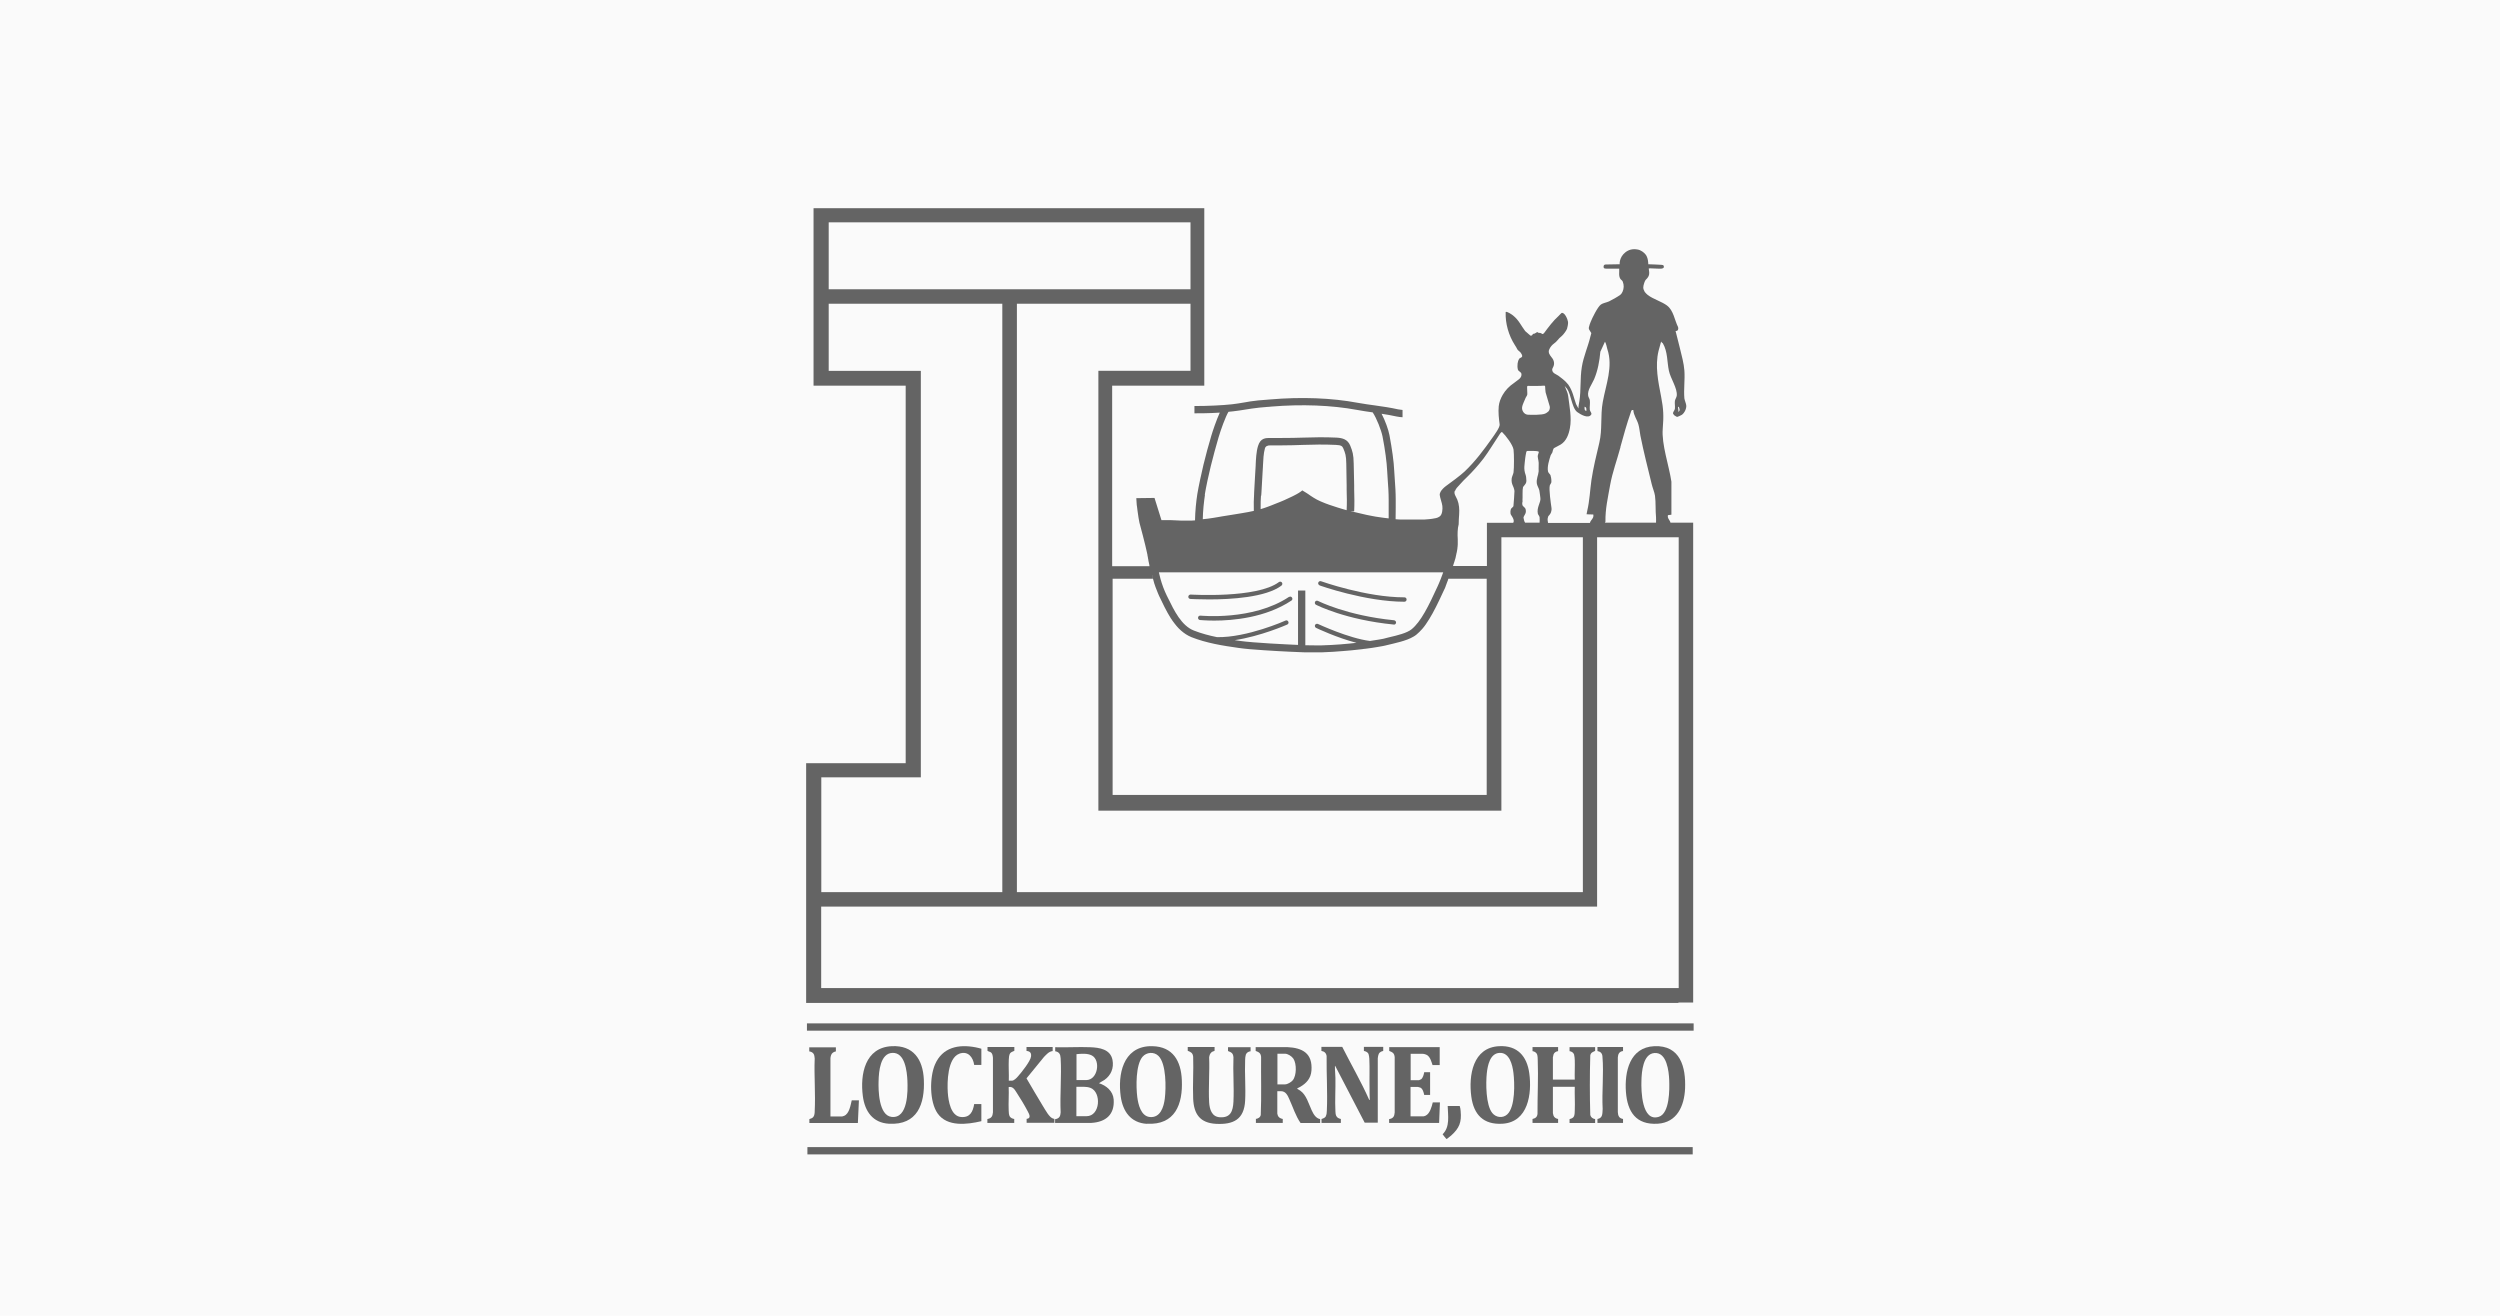 <svg xmlns="http://www.w3.org/2000/svg" id="Layer_2" data-name="Layer 2" viewBox="0 0 216 113.68"><defs><style>      .cls-1 {        fill: #fafafa;      }      .cls-2 {        fill: #646464;      }    </style></defs><g id="PARTNERSHIPS_LOGOS" data-name="PARTNERSHIPS LOGOS"><g id="_Grid_Repeat_" data-name="&amp;lt;Grid Repeat&amp;gt;"><rect class="cls-1" width="216" height="113.68"></rect></g><g><path class="cls-2" d="M145.04,86.62h1.25v-41.46h-1.96c-.05-.23-.29-.37-.22-.65l.3-.04v-2.85c-.2-1.37-.86-3.22-.75-4.57.09-1.11.07-1.7-.14-2.78-.25-1.31-.54-2.63-.22-3.96l.22-.8c.06.11.12.11.16.17.41.71.35,1.57.51,2.34.14.69.76,1.53.68,2.18-.02.13-.14.31-.16.44-.03.21.03.47,0,.68-.02.14-.16.26-.16.37,0,.03,0,.05.02.08.05.09.12.15.21.19.05.02.09.06.12.06.05,0,.35-.14.41-.18.23-.16.42-.55.38-.83-.02-.16-.14-.44-.16-.59-.07-.76.06-1.63,0-2.41-.04-.59-.24-1.34-.39-1.94l-.37-1.47c.21,0,.26-.14.22-.33-.31-.61-.39-1.45-.97-1.88-.44-.33-1.19-.55-1.65-.9-.05-.04-.24-.22-.26-.26-.18-.32-.15-.44-.06-.75.02-.07.08-.23.12-.28.06-.08.25-.2.31-.48.04-.18-.02-.37-.03-.52.05-.05.97.05,1.16,0,.05-.02.15-.04.15-.15-.01-.18-.12-.15-.22-.17-.14-.02-.96-.04-1.13-.05,0,0,.02-.63-.31-.93-.06-.05-.28-.3-.66-.35-.39-.06-.72.02-1.02.26-.54.44-.48,1.02-.48,1.02-.41,0-.81.01-1.12.02-.08,0-.26-.02-.27.18-.01.19.13.17.21.18.37.01,1.14,0,1.14,0,.02.31-.07.63.11.9.05.07.14.11.18.19,0,.01.01.03.02.05.11.27.1.58-.02.85-.05.11-.11.21-.22.29-.19.14-.73.45-.95.55-.22.1-.52.14-.7.27-.27.18-.77,1.19-.89,1.51-.06.16-.11.27-.15.46-.02.08,0,.17.05.24l.16.26c-.01.09-.06.19-.08.3-.21.88-.6,1.73-.74,2.63-.16.96-.06,2-.21,2.94-.03.19-.09.45-.08.64,0,0-.16-.26-.21-.38-.2-.55-.28-1.12-.66-1.66,0,0-.01-.02-.02-.03-.13-.17-.29-.32-.46-.46-.15-.12-.26-.21-.39-.3-.18-.13-.53-.21-.53-.52,0-.17.21-.29.15-.67-.05-.27-.21-.38-.33-.57-.15-.22-.14-.37-.07-.52.09-.21.24-.38.42-.51.1-.07.2-.16.26-.24.15-.18.23-.26.41-.41.13-.11.38-.45.44-.61.02-.06.11-.41.09-.59-.03-.23-.29-.86-.56-.78-.1.08-.17.18-.26.26-.46.41-.86.95-1.24,1.46-.02.03-.05.05-.08.08-.04.03-.09.03-.12,0-.09-.09-.18-.07-.31-.09-.03,0-.06-.06-.08-.06-.06,0-.25.19-.37.15l-.09.13s-.1.06-.15.02c-.14-.11-.4-.34-.44-.38-.36-.47-.54-.94-1.05-1.35-.1-.08-.55-.39-.64-.3-.04.99.26,2.02.79,2.85.1.15.14.22.22.38.05.09.24.2.3.3.3.44-.05.37-.15.52-.11.16-.2.57-.1.94.02.09.27.22.29.31.03.09.05.31-.22.52-.13.1-.27.21-.41.31-.4.27-.74.61-.98,1.03-.17.3-.3.62-.34.98-.05.52.01,1.07.08,1.57.03.26-.46.91-.64,1.17-.73,1.03-1.46,2.02-2.39,2.9-.38.36-1.17.93-1.62,1.26-.09.06-.16.14-.25.22-.1.1-.19.22-.24.35-.02.05-.04.11-.04.18.03.29.2.69.23.97.03.27,0,.74-.23.9-.22.16-.39.15-.63.2-.07.01-.15.02-.23.03h0s-.12.01-.12.01l-.37.03c-.09,0-.17,0-.25,0-.01,0-.02,0-.04,0-.08,0-.16,0-.23,0-.01,0-.03,0-.04,0-.03,0-.06,0-.09,0-.03,0-.07,0-.1,0-.01,0-.02,0-.03,0-.07,0-.14,0-.2,0,0,0-.01,0-.02,0-.06,0-.12,0-.18,0-.03,0-.06,0-.09,0-.05,0-.09,0-.14,0-.03,0-.06,0-.09,0-.05,0-.1,0-.16,0-.03,0-.05,0-.08,0-.08,0-.16,0-.25,0-.16,0-.31-.02-.47-.03,0-.34,0-.69.01-1.02,0-.22,0-.44,0-.65,0-.64-.04-1.24-.08-1.76-.02-.27-.04-.53-.05-.77-.03-.75-.19-1.89-.41-3.06-.09-.48-.37-1.26-.68-1.85.43.06.86.14,1.32.24h.01c.08.02.35.06.48.06v-.63s-.23-.03-.37-.05c-.71-.16-1.37-.25-2-.34-.48-.07-.98-.13-1.51-.23-2.24-.42-4.85-.52-7.55-.29-.12.01-.24.02-.36.03-.44.03-.9.07-1.36.14-.17.03-.35.06-.52.09-.35.06-.72.12-1.07.16-.85.09-2.03.15-3.24.15v.63c.41,0,1.28,0,2.19-.06-.3.66-.62,1.61-.73,1.99-.22.73-.49,1.72-.68,2.51-.15.62-.43,1.91-.53,2.53-.1.63-.19,1.51-.2,2.28-.11,0-.22.01-.32.02-.12,0-.24,0-.35,0h0c-.14,0-.29,0-.43,0-.03,0-.05,0-.08,0-.14,0-.29-.01-.44-.02-.15,0-.31-.02-.46-.02,0,0-.01,0-.02,0-.13,0-.27,0-.4,0-.02,0-.04,0-.05,0,0,0-.02,0-.03,0-.11,0-.22,0-.32,0l-.6-1.92-1.57.02s0,.04,0,.06c0,.11.01.27.03.46,0,.07.02.15.03.23.01.11.03.22.04.33.06.45.13.89.17,1.05.03.1.05.2.08.3.14.52.29,1.09.42,1.63.05.21.1.42.14.61.02.08.03.16.05.23,0,0,0,.02,0,.03.02.07.03.14.04.2,0,.01,0,.02,0,.03.01.06.03.13.04.19,0,.01,0,.02,0,.04.01.06.03.12.04.18.01.06.03.12.04.19,0,0,0,.02,0,.02,0,.03.01.07.02.1h-3.23v-15.6h7.96v-15.33h-33.76v15.33h7.96v32.62h-8.6v20.71h75.34ZM145.01,35.14c.05-.02.12.23.11.29-.02.1-.11.16-.11.16.04-.2-.08-.42,0-.45ZM145.04,70.04v15.33h-74.09v-7.04h67.04v-31.91h7.05v23.62ZM140,38.63c.28-1.02.55-2,.9-3,.04-.12.05-.24.22-.2.02.45.33.84.44,1.25.09.31.11.65.17.96.28,1.4.64,2.81.98,4.2.07.3.24.7.28.99.08.58.03,1.26.09,1.86.01.15,0,.31,0,.47h-4.42s.05-.07.05-.09c-.02-1.1.21-2.05.4-3.14.21-1.16.59-2.15.9-3.3ZM136.91,35.14c.18.05.16.21.15.37-.18-.05-.16-.21-.15-.37ZM134,39.31c.02-.08.12-.17.13-.24.03-.13.04-.18.09-.29.02-.04.05-.07.08-.08l.54-.29c.49-.3.7-.87.8-1.42.17-.89-.04-1.88-.15-2.78-.03-.26-.17-.53-.3-.86l.19.22c.23.33.27.65.39,1.01.1.32.23.82.5,1.02.29.21.96.61,1.21.22.08-.13-.1-.26-.12-.41-.03-.25.04-.58,0-.83-.01-.11-.13-.28-.14-.38-.09-.49.32-.99.51-1.43.32-.75.47-1.58.54-2.38l.4-.87c.08.11.18.52.2.63.52,1.52-.12,3.07-.39,4.58-.22,1.2-.02,2.35-.3,3.53-.25,1.04-.52,2.16-.68,3.22-.12.86-.16,1.8-.36,2.64-.03.14-.06.31-.06.31,0,0,.39.03.58.02.08.34-.24.47-.29.73h-3.62c-.03-.18-.07-.32.01-.54,0-.02.02-.04.03-.06l.09-.1c.06-.07.1-.15.13-.23.03-.11.06-.22.04-.36-.06-.42-.23-1.57-.15-1.94.02-.08.13-.2.14-.3.01-.26-.04-.48-.08-.6-.02-.06-.19-.2-.21-.31-.09-.42.1-1,.23-1.41ZM131.51,35.17c.02-.18.23-.61.31-.81.02-.05.07-.12.1-.17.03-.05.04-.1.04-.16l-.02-.62s.03-.07.07-.07c.2,0,.78.02,1.04,0,.06,0,.27-.02.38-.02.04,0,.07.03.07.07,0,.12.02.37.04.51l.36,1.22c.03.12-.02.32-.1.41-.02.02-.18.16-.31.21-.28.12-1.17.11-1.49.09-.31-.02-.53-.35-.49-.64ZM131.54,43.27c.03-.33-.02-.92.05-1.19.02-.05.15-.16.24-.32.04-.07.05-.15.05-.23-.02-.22-.01-.35-.07-.51-.19-.52-.08-.89-.03-1.44.01-.11.06-.38.09-.52.01-.06.06-.1.12-.1.13,0,.26,0,.39,0,.07,0,.35,0,.52.04.04.01.06.05.05.08-.02.1-.1.26-.09.37.02.24.11.44.08.75-.02.24.01.38,0,.52-.03.35-.21.64-.16,1.05.02.18.19.44.22.61.04.21.06.45.09.66.05.36-.34.8-.22,1.35.02.08.13.18.15.3.02.14,0,.31,0,.47h-1.25c-.08-.11-.1-.25-.13-.38-.02-.06,0-.13.03-.18.09-.16.2-.31.16-.5,0-.02-.01-.15-.08-.22-.07-.08-.2-.17-.21-.24-.05-.17.01-.27.02-.38ZM125.73,42.39c.06-.18.2-.31.41-.54.22-.25.36-.39.65-.67.39-.38.94-.98,1.39-1.57.45-.6.85-1.28,1.28-1.92.06-.09.22-.39.32-.36.31.29.93,1.1.99,1.52.05.39.05,1.55,0,1.96-.02.14-.14.38-.16.52-.06.54.18.63.24,1.09,0,.07-.07,1.25-.09,1.31-.02.07-.16.16-.2.22-.05.08-.1.38-.01.53.03.05.1.15.12.19.1.18.17.35.07.5h-2.27v3.73h-2.92s0,0,0-.01c0-.01,0-.02,0-.03.02-.05.03-.1.05-.15,0-.02.01-.04.02-.06.01-.04.02-.08.04-.12,0-.02.01-.04.02-.07.01-.04.02-.08.04-.13,0-.02.01-.04.02-.06.02-.06.03-.11.04-.16,0,0,0-.01,0-.02.02-.06.03-.12.04-.18,0-.02,0-.04.01-.05,0-.04.02-.08.03-.12,0-.02,0-.04.01-.06,0-.04.02-.08.02-.11,0-.02,0-.04.01-.06,0-.04.02-.08.02-.12,0-.01,0-.03,0-.04,0-.05.02-.11.02-.16,0-.01,0-.02,0-.03,0-.04,0-.08.01-.12,0-.02,0-.03,0-.05,0-.03,0-.07,0-.1,0-.02,0-.03,0-.05,0-.03,0-.06,0-.09,0-.01,0-.03,0-.04,0-.04,0-.09,0-.13-.03-.37-.02-.94.08-1.28h0c0-.25.02-.61.04-.86.03-.43,0-.88-.16-1.27-.13-.3-.31-.5-.22-.75ZM108.97,42.83c0-.09.01-.19.02-.3.04-.81.07-1.24.09-1.59.02-.24.03-.44.04-.68v-.04c.02-.45.05-1.07.17-1.48q.08-.27.48-.26c.06,0,.13,0,.2,0h.8c.65,0,1.23-.02,1.8-.04.93-.03,1.82-.05,2.86,0,.45.02.55.11.63.3.17.41.25.6.26,1.35.01.78.02,1.14.03,1.85v.37c.02.58.03,1.18,0,1.77-.01,0-.03,0-.04-.01-.11-.03-.23-.06-.35-.1-.12-.03-.24-.07-.36-.11-.25-.08-.49-.16-.73-.24-.24-.08-.46-.17-.65-.25-.05-.02-.1-.04-.14-.06-.08-.03-.15-.07-.23-.11-.04-.02-.07-.04-.1-.05-.17-.09-.32-.19-.46-.28-.03-.02-.06-.04-.09-.06-.06-.04-.11-.08-.17-.12-.06-.04-.11-.08-.17-.11-.09-.06-.18-.11-.28-.17l-.06-.04-.05.04s-.05.05-.09.07c-.1.07-.23.16-.39.24-.1.06-.21.11-.33.17-.23.11-.48.23-.71.33-.12.05-.23.1-.33.14-.1.04-.2.08-.28.11-.08.03-.15.06-.2.08-.1.04-.2.08-.3.12-.1.04-.19.07-.29.11-.21.08-.42.15-.63.21,0-.51,0-.82.03-1.17ZM118.37,55.38c-1.85-.23-4.47-1.46-4.5-1.47-.09-.04-.21,0-.25.09-.04.09,0,.21.09.25.1.05,1.82.86,3.49,1.29-.86.1-1.9.19-3.01.22-.16,0-.38,0-.61,0s-.51,0-.8-.01v-4.73h-.63v4.7c-.92-.04-3.78-.17-5.07-.35-.13-.02-.27-.04-.4-.06,2.24-.34,4.43-1.3,4.54-1.35.09-.04.14-.15.09-.25s-.15-.14-.25-.09c-.03.02-3.33,1.48-5.91,1.43-.69-.14-1.36-.32-2-.57-1.07-.42-1.7-1.71-2.25-2.84l-.09-.18c-.22-.45-.41-.96-.54-1.43-.04-.15-.08-.3-.11-.44,0-.04-.02-.08-.03-.13,0,0,0,0,0-.01h24.56s0,.01,0,.01c-.07.2-.14.39-.21.56-.1.26-.2.48-.27.64-.78,1.7-1.44,3.05-2.25,3.71-.41.33-1.2.52-1.97.7-.16.04-.32.08-.47.12-.1.02-.52.1-1.16.19ZM125.36,49.45h0s0,.01,0,.02c0,0,0-.01,0-.02ZM99.55,49.7c.02.1.05.21.07.31.03.13.07.26.11.4.03.11.07.21.11.32.06.17.13.34.2.51.07.17.14.33.22.48.11.23.23.47.35.72.08.16.17.33.26.49.05.08.09.16.14.24.09.16.19.32.3.47.11.15.22.3.34.44.12.14.24.27.38.39.27.24.57.44.91.58,1.29.51,2.71.74,4.07.93.55.08,1.36.15,2.19.2,1.59.11,3.24.17,3.24.17.09,0,.18,0,.28.01,0,0,.02,0,.02,0,.09,0,.18,0,.27,0,0,0,.02,0,.02,0,.09,0,.19,0,.28,0,0,0,0,0,0,0,.09,0,.18,0,.27,0,0,0,0,0,.01,0,.02,0,.03,0,.05,0,.01,0,.02,0,.03,0,.07,0,.14,0,.2,0,0,0,.02,0,.03,0,.02,0,.04,0,.06,0,.01,0,.02,0,.03,0,.02,0,.04,0,.06,0,0,0,.02,0,.03,0,.02,0,.04,0,.06,0,0,0,.01,0,.02,0,.02,0,.05,0,.07,0,.63-.02,1.25-.06,1.81-.11.24-.02.48-.04.71-.06.16-.02.31-.03.46-.05.13-.01.25-.03.37-.04.07,0,.15-.02.22-.03.06,0,.13-.02.19-.02.18-.02.36-.05.52-.07.16-.02.3-.05.44-.07.22-.03.39-.07.52-.09.13-.02.21-.04.23-.05.85-.21,1.8-.39,2.43-.77.09-.05.18-.11.25-.17.17-.14.34-.31.5-.49.11-.12.21-.26.31-.4.2-.29.4-.61.59-.96.1-.18.19-.36.29-.55s.19-.39.29-.59c.1-.2.19-.41.29-.62.05-.11.1-.21.15-.32,0,0,0,0,0,0,.01-.03.03-.07.05-.1,0,0,0-.02.01-.03.02-.04.03-.08.05-.13,0,0,0,0,0-.01.02-.04.04-.09.05-.13,0-.01,0-.02.01-.03.02-.05.04-.1.06-.16,0-.01,0-.02.01-.03.02-.05.04-.1.06-.15,0-.01,0-.02.01-.04.01-.03.02-.06.03-.09h3.31v18.68h-32.32v-18.68h3.48c-.03-.11-.05-.21-.07-.31ZM104.09,42.76c.09-.6.37-1.89.52-2.48.19-.78.46-1.76.67-2.48.2-.68.6-1.79.86-2.22.13-.01.26-.02.39-.04.37-.04.75-.1,1.11-.16.17-.03.35-.06.52-.08.43-.07.86-.1,1.31-.14.12,0,.24-.02.36-.03,2.65-.22,5.2-.12,7.38.28.49.09.95.16,1.39.22.34.5.74,1.54.85,2.08.22,1.12.37,2.26.4,2.97.01.25.03.51.05.79.04.51.08,1.09.08,1.7,0,.22,0,.44,0,.66,0,.31,0,.64,0,.96-.16-.02-.33-.04-.49-.06-.21-.03-.41-.06-.62-.09-.09-.01-.18-.03-.27-.05-.18-.03-.35-.07-.51-.1-.42-.09-.82-.19-1.29-.3-.04,0-.08-.02-.11-.03l.31.02c.03-.63.02-1.27,0-1.88v-.37c-.02-.71-.03-1.07-.04-1.85-.01-.83-.11-1.1-.3-1.58-.23-.56-.7-.66-1.18-.69-1.07-.05-1.96-.03-2.91,0-.56.02-1.15.03-1.79.03h-.8c-.07,0-.13,0-.19,0-.43,0-.88-.02-1.1.7-.15.49-.18,1.15-.2,1.63v.04c-.01.24-.03.43-.04.67-.02.35-.05.79-.09,1.6,0,.1,0,.2-.01.29-.02.4-.04.74-.02,1.37-.15.03-.31.07-.48.1-.19.03-.38.06-.57.1-.22.04-.45.07-.67.11-.36.06-.71.12-1.06.17-.11.02-.23.04-.34.06s-.24.04-.36.06c-.3.05-.61.09-.93.12.01-.71.1-1.53.19-2.12ZM102.86,32.04h-7.96v38h34.82v-23.62h7.04v30.66h-48.9V26.24h15v5.8ZM71.6,19.21h31.26v5.78h-31.26v-5.78ZM70.96,67.16h8.6v-35.12h-7.96v-5.8h15v50.84h-15.64v-9.92Z"></path><path class="cls-2" d="M110.72,50.59c.08-.06.1-.18.04-.26-.06-.08-.18-.1-.26-.04-1.9,1.43-7.57,1.08-7.63,1.08-.1,0-.19.07-.2.18s.07.19.18.2c.08,0,.71.04,1.61.04,1.88,0,4.91-.17,6.27-1.2Z"></path><path class="cls-2" d="M114.01,50.58s3.95,1.41,7.33,1.41c.1,0,.19-.08.19-.19s-.08-.19-.19-.19c-3.31,0-7.16-1.38-7.2-1.39-.1-.04-.2.02-.24.11-.04.1.02.2.11.24Z"></path><path class="cls-2" d="M111.37,51.57c-3.12,2.08-7.61,1.62-7.65,1.62-.1-.01-.2.06-.21.17-.01.1.06.2.17.21.06,0,.52.05,1.23.05,1.59,0,4.43-.24,6.67-1.73.09-.06.11-.17.05-.26-.06-.09-.17-.11-.26-.05Z"></path><path class="cls-2" d="M120.43,53.97c.1,0,.18-.07.19-.17.01-.1-.07-.19-.17-.21-4.08-.4-6.55-1.66-6.58-1.67-.09-.05-.21-.01-.25.08s-.01.21.08.25c.1.05,2.56,1.3,6.71,1.71,0,0,.01,0,.02,0Z"></path><path class="cls-2" d="M91.16,96.68v.34h3.12c1.26-.07,2.04-.72,1.94-2.04-.06-.71-.63-1.19-1.27-1.39.15-.11.32-.18.47-.28.58-.41.83-1.03.7-1.73-.18-.93-1.13-1.07-1.93-1.1-1-.04-2.02.03-3.02,0v.35c.36.06.45.27.47.61.09,1.53-.07,3.14,0,4.67-.02.34-.11.52-.47.59ZM93,91.08c.42-.04.97-.09,1.35.12.76.42.51,2.12-.51,2.12h-.83v-2.24ZM93,93.9c.4.01.86-.05,1.23.1.95.38.84,2.44-.36,2.44h-.87v-2.54Z"></path><path class="cls-2" d="M108.51,96.68v.34h2.32v-.34c-.19-.04-.36-.12-.43-.31-.01-.03-.04-.14-.04-.16v-1.93h.33c.41,0,.58.4.72.72.31.68.53,1.41.96,2.03h1.69v-.34c-.38-.07-.58-.44-.73-.76-.27-.57-.45-1.32-.99-1.7-.04-.03-.26-.15-.27-.16-.01-.04.21-.13.26-.16.55-.32.93-.74.98-1.41.11-1.48-.75-1.97-2.11-2.03h-2.71v.33c.29.11.44.19.47.52-.02,1.67.04,3.35-.03,5.01-.04.22-.24.32-.44.35ZM110.36,91.04h.66c.25,0,.59.22.73.43.29.45.28,1.46-.06,1.87-.13.16-.46.35-.66.35h-.66v-2.65Z"></path><path class="cls-2" d="M132.41,96.68v.34h2.21v-.34c-.17-.03-.34-.12-.4-.3-.01-.04-.05-.18-.05-.21v-2.27h1.89c-.02.67.03,1.36,0,2.03,0,.14-.01.38-.06.5-.06.16-.23.22-.39.26v.34h2.21v-.34c-.2-.03-.37-.15-.42-.35-.05-1.71-.05-3.44,0-5.16.06-.25.21-.28.42-.38v-.33h-2.21v.35c.18.03.33.12.39.29.04.13.05.34.06.48.02.56-.02,1.13,0,1.69h-1.89v-1.93s.04-.21.06-.26c.06-.16.23-.25.39-.27v-.35h-2.21v.35c.16.02.33.12.39.27.05.12.06.36.06.5.06,1.54-.03,3.1-.02,4.65-.03.27-.17.38-.43.44Z"></path><path class="cls-2" d="M85.31,96.68v.34h2.32v-.34c-.15-.02-.33-.1-.4-.24-.06-.12-.08-.36-.08-.5-.03-.66.03-1.35,0-2.02.35-.06.5.19.66.44.32.49.7,1.11.97,1.63.13.24.36.64-.08.68v.34h2.4v-.34c-.28-.04-.44-.26-.6-.48-.15-.22-.29-.46-.43-.69-.47-.77-.92-1.55-1.38-2.33l1.51-1.85c.22-.22.42-.47.75-.51v-.35h-2.26v.34c.32.03.43.18.39.49-.05.4-.84,1.39-1.13,1.71-.11.13-.34.37-.52.37h-.27c.02-.61-.03-1.24,0-1.84,0-.14.03-.4.11-.52.09-.13.25-.15.37-.22v-.33h-2.32v.33c.08.06.19.07.27.12.17.11.18.31.2.49v4.71c-.03.33-.13.51-.47.57Z"></path><path class="cls-2" d="M114.55,96.46c-.08.12-.23.18-.37.22v.34h1.67v-.34c-.17-.04-.32-.1-.4-.27-.05-.11-.07-.27-.07-.4-.05-.93.02-1.93,0-2.88,0-.31-.05-.66-.04-.97,0-.02-.01-.07.02-.07l2.55,4.91h1.13v-5.57s.02-.16.03-.2c.05-.26.18-.37.44-.43v-.35h-1.67v.35c.15.03.34.11.4.26.04.1.06.3.07.42.04.82,0,1.71.02,2.54,0,.34,0,.67.02,1.01h-.05c-.69-1.56-1.56-3.05-2.33-4.58h-1.8v.35c.25.04.41.18.45.44-.02,1.55.09,3.16.02,4.71,0,.15-.02.38-.1.5Z"></path><path class="cls-2" d="M76.8,97.09c2.46.14,3.12-1.7,3.02-3.82-.08-1.73-.9-2.97-2.77-2.88-2.31.11-2.75,2.42-2.5,4.32.17,1.3.85,2.3,2.25,2.38ZM75.91,93.38c.02-.78.14-2.37,1.19-2.41,1.1-.05,1.26,1.6,1.3,2.39.04.92.06,3.31-1.37,3.14-1.11-.13-1.15-2.3-1.12-3.12Z"></path><path class="cls-2" d="M99.09,97.09c2.43.14,3.12-1.68,3.02-3.78-.07-1.63-.76-2.88-2.54-2.92h-.24c-2.31.11-2.76,2.45-2.5,4.34.18,1.29.86,2.28,2.25,2.37ZM98.71,91.31c.35-.41.99-.46,1.38-.08.69.68.66,2.78.55,3.68-.09.73-.38,1.69-1.3,1.6-.77-.08-1-1.1-1.08-1.73-.11-.88-.14-2.77.45-3.47Z"></path><path class="cls-2" d="M129.82,97.09c2.22-.14,2.55-2.6,2.31-4.36-.2-1.48-1.03-2.42-2.6-2.34-2.28.11-2.65,2.52-2.41,4.35.21,1.57,1.05,2.45,2.7,2.35ZM128.46,92.73c.07-.66.27-1.72,1.1-1.76.87-.05,1.12,1.06,1.2,1.72.11.88.17,2.94-.53,3.59-.39.36-.98.28-1.3-.12-.56-.7-.56-2.57-.47-3.44Z"></path><path class="cls-2" d="M143.22,97.09c1.68-.1,2.3-1.54,2.37-3.03.08-1.86-.41-3.77-2.66-3.67-2.12.1-2.58,2.2-2.45,3.96.13,1.71.87,2.85,2.74,2.74ZM141.82,93.37c.02-.76.13-2.33,1.14-2.39,1.06-.07,1.23,1.59,1.26,2.34.03.79.05,2.86-.89,3.17-1.49.48-1.54-2.27-1.51-3.11Z"></path><path class="cls-2" d="M104.67,90.91c.08-.06.19-.07.27-.12v-.33h-2.32v.33c.28.11.43.18.47.51.04,1.2-.05,2.44,0,3.64.06,1.32.59,2.08,1.97,2.16,1.52.08,2.44-.39,2.52-2.01.06-1.15-.05-2.36,0-3.51,0-.13.02-.34.06-.46.07-.18.23-.27.41-.29v-.35h-1.95v.33c.31.12.44.19.47.54-.05,1.26.06,2.57,0,3.83-.04.82-.25,1.42-1.19,1.35-.69-.05-.87-.69-.91-1.28-.07-1.28.05-2.62,0-3.9.03-.16.06-.32.2-.42Z"></path><path class="cls-2" d="M120.02,96.68v.34h4.32l.07-1.77h-.62c-.08.35-.25.97-.61,1.14-.03.02-.16.06-.18.06h-1.13v-2.54h.63s.18.04.22.06c.21.1.29.43.33.63h.51v-1.96h-.51c-.03.19-.11.5-.27.61-.03.02-.16.08-.18.08h-.72v-2.28h1.04c.12,0,.31.06.41.13.26.2.34.55.44.84h.62v-1.55h-4.36v.33c.3.12.44.2.47.54v4.78c-.02.33-.13.51-.47.57Z"></path><path class="cls-2" d="M82.88,91.04c.75-.27,1.19.29,1.29.97h.62v-1.4c-.16-.04-.32-.09-.49-.12-1.49-.29-2.88,0-3.52,1.49-.47,1.11-.48,3.21.23,4.22.83,1.18,2.55.96,3.78.67v-1.48h-.62c-.11.67-.36,1.18-1.13,1.12-.9-.07-1.1-1.4-1.15-2.1-.06-.9-.03-3,1-3.37Z"></path><path class="cls-2" d="M70.29,96.48c-.08.12-.23.17-.36.21v.34h4.19l.09-1.96h-.62c-.1.41-.21,1.16-.66,1.34-.03.01-.14.05-.16.05h-1.02v-5.03c0-.05.03-.2.05-.25.06-.2.23-.3.42-.34v-.35h-2.3v.35c.19.03.35.11.42.3.04.11.03.21.05.32-.06,1.5.08,3.06,0,4.56,0,.14-.02.36-.11.47Z"></path><path class="cls-2" d="M138.02,96.68v.34h2.21v-.34c-.34-.06-.43-.27-.45-.59v-4.73c.02-.3.13-.51.45-.55v-.35h-2.21v.35c.26.05.41.19.43.46.13,1.47-.06,3.06.02,4.54-.03.38.03.79-.45.87Z"></path><path class="cls-2" d="M124.99,98.42s.34-.26.39-.31c.71-.64.91-1.15.82-2.11-.01-.14-.03-.31-.08-.44h-1.04c.02.82.22,1.8-.44,2.44.05.06.31.42.36.42Z"></path><rect class="cls-2" x="69.72" y="88.42" width="76.61" height=".63"></rect><rect class="cls-2" x="69.76" y="99.11" width="76.49" height=".63"></rect></g></g></svg>
